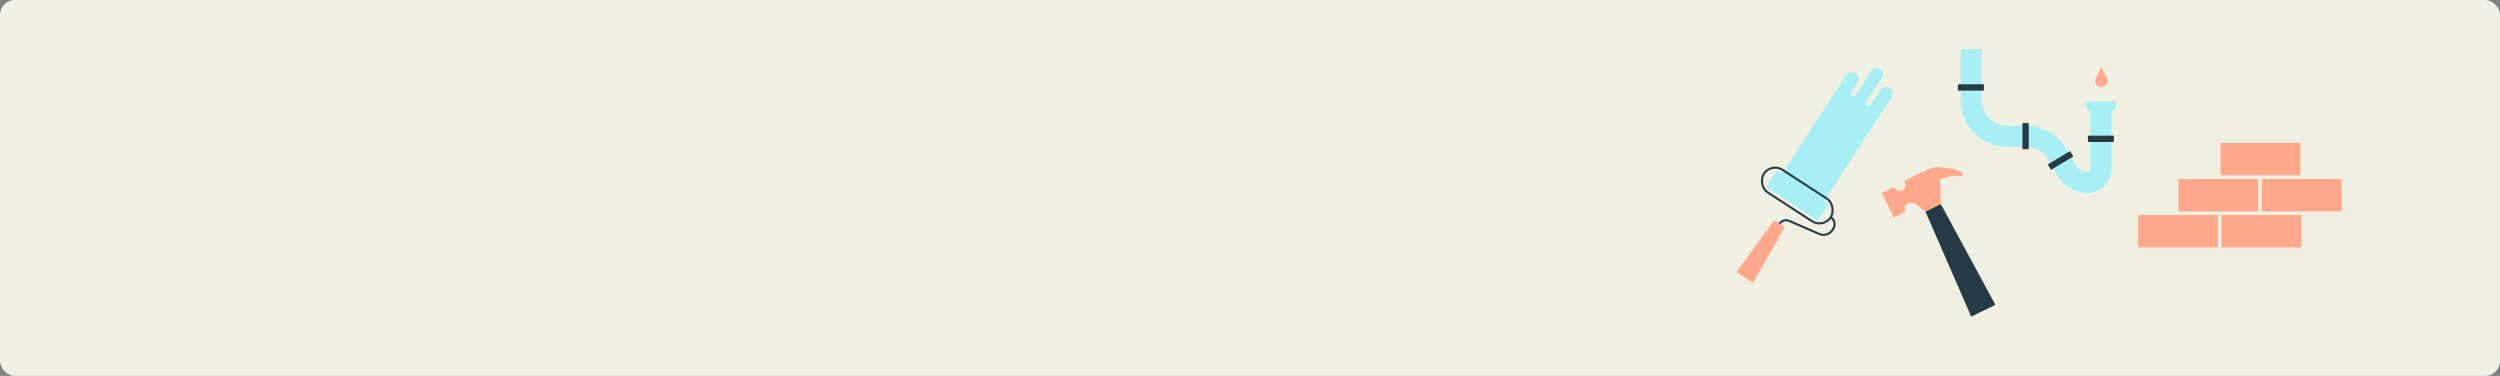 <svg width="1184px" height="178px" viewBox="0 0 1184 178" xmlns="http://www.w3.org/2000/svg"><rect x="0" y="0" width="1184" height="178" fill="#808080" stroke="none"/><g fill="none" fill-rule="evenodd"><rect width="1184" height="178" rx="7" fill="#F0F0E2" fill-rule="nonzero"/><g transform="translate(810 22)"><g transform="rotate(33 31.88 108.779)"><path d="M22.082,16.65 C22.082,17.353 22.652,17.924 23.356,17.924 C24.059,17.924 24.63,17.353 24.63,16.65 L24.63,16.65 L24.63,8.306 C24.63,6.547 26.056,5.121 27.815,5.121 C29.574,5.121 31,6.547 31,8.306 L31,67 L33.547,67 L33.547,76.389 L4.247,76.389 L4.247,67 L7.219,67 L7.219,11.293 C7.219,9.534 8.645,8.108 10.404,8.108 C12.163,8.108 13.589,9.534 13.589,11.293 L13.589,16.65 C13.589,17.353 14.159,17.924 14.863,17.924 C15.566,17.924 16.137,17.353 16.137,16.65 L16.137,16.65 L16.137,2.973 C16.137,1.331 17.468,3.63828038e-12 19.109,3.63797881e-12 C20.751,3.63767723e-12 22.082,1.331 22.082,2.973 Z" fill="#A8EFF5"/><rect stroke="#273B46" y="65.293" width="37.794" height="12.803" rx="6.401"/><path d="M37.794,71.694 C39.984,71.694 41.759,73.469 41.759,75.659 L41.759,76.335 C41.759,78.777 39.995,80.862 37.586,81.266 L22.255,83.838 C20.439,84.142 19.109,85.714 19.109,87.556 L19.109,87.556 L19.109,87.556" stroke="#273B46"/><path fill="#FFA88C" d="M16.137 87.484L22.082 87.484 23.78 117.783 14.438 117.783z"/></g><g transform="rotate(-26 189.792 -140.889)"><path d="M0,0.509 L0,13.364 L6.369,13.364 C6.369,11.388 7.206,10.401 8.88,10.401 C10.554,10.401 11.823,11.388 12.687,13.364 L14.745,17.497 L22.865,17.497 L27.679,6.835 C28.825,6.837 30.591,7.157 32.975,7.793 C34.365,8.165 35.684,8.759 36.93,9.576 L36.93,9.576 C37.392,9.878 38.012,9.749 38.314,9.287 C38.531,8.957 38.533,8.53 38.319,8.198 C38.014,7.724 37.65,7.269 37.228,6.835 C35.182,4.725 29.77,1.189 27.679,0.509 C26.285,0.055 21.132,-0.095 12.218,0.058 C11.814,2.428 10.85,3.612 9.329,3.612 C7.807,3.612 6.821,2.578 6.369,0.509 L0,0.509 Z" fill="#FFA88C"/><path fill="#273B46" d="M14.739 17.512L22.846 17.512 25.163 71.709 12.423 71.709z"/></g><path d="M123.619,1.28 L123.619,25.526 C123.619,34.915 131.23,42.526 140.619,42.526 L149.5,42.526 C155.524,42.526 161.099,45.714 164.153,50.906 L168.852,58.894 C170.873,62.33 174.562,64.439 178.548,64.439 C182.101,64.439 184.981,61.559 184.981,58.006 L184.981,30.123 L184.981,30.123" stroke="#A8EFF5" stroke-width="10" stroke-linejoin="round"/><path fill="#273B46" d="M117.249 17.924H129.564V20.911H117.249z"/><path fill="#273B46" d="M178.824 42.248H191.139V45.236H178.824z"/><path fill="#273B46" transform="rotate(90 149.31 42.462)" d="M143.122 40.976L155.498 40.976 155.498 43.948 143.122 43.948z"/><path fill="#273B46" transform="rotate(149 165.872 53.984)" d="M159.709 52.506L172.041 52.479 172.034 55.462 159.703 55.489z"/><path d="M177.974,26.032 L191.988,26.032 L191.988,28.299 C191.988,29.404 191.092,30.299 189.988,30.299 L179.974,30.299 C178.87,30.299 177.974,29.404 177.974,28.299 L177.974,26.032 L177.974,26.032 Z" fill="#A8EFF5"/><path d="M185.193,9.815 L187.784,15.022 C188.496,16.452 187.913,18.189 186.482,18.901 C186.082,19.1 185.641,19.204 185.193,19.204 C183.595,19.204 182.3,17.908 182.3,16.311 C182.3,15.863 182.404,15.422 182.603,15.022 L185.193,9.815 L185.193,9.815 Z" fill="#FFA88C"/><path fill="#FFA88C" d="M202.604 79.836H240.398V95.199H202.604z"/><path fill="#FFA88C" d="M221.713 62.766H259.507V78.129H221.713z"/><path fill="#FFA88C" d="M261.206 62.766H299V78.129H261.206z"/><path fill="#FFA88C" d="M241.672 45.696H279.466V61.059H241.672z"/><path fill="#FFA88C" d="M242.097 79.836H279.891V95.199H242.097z"/></g></g></svg>